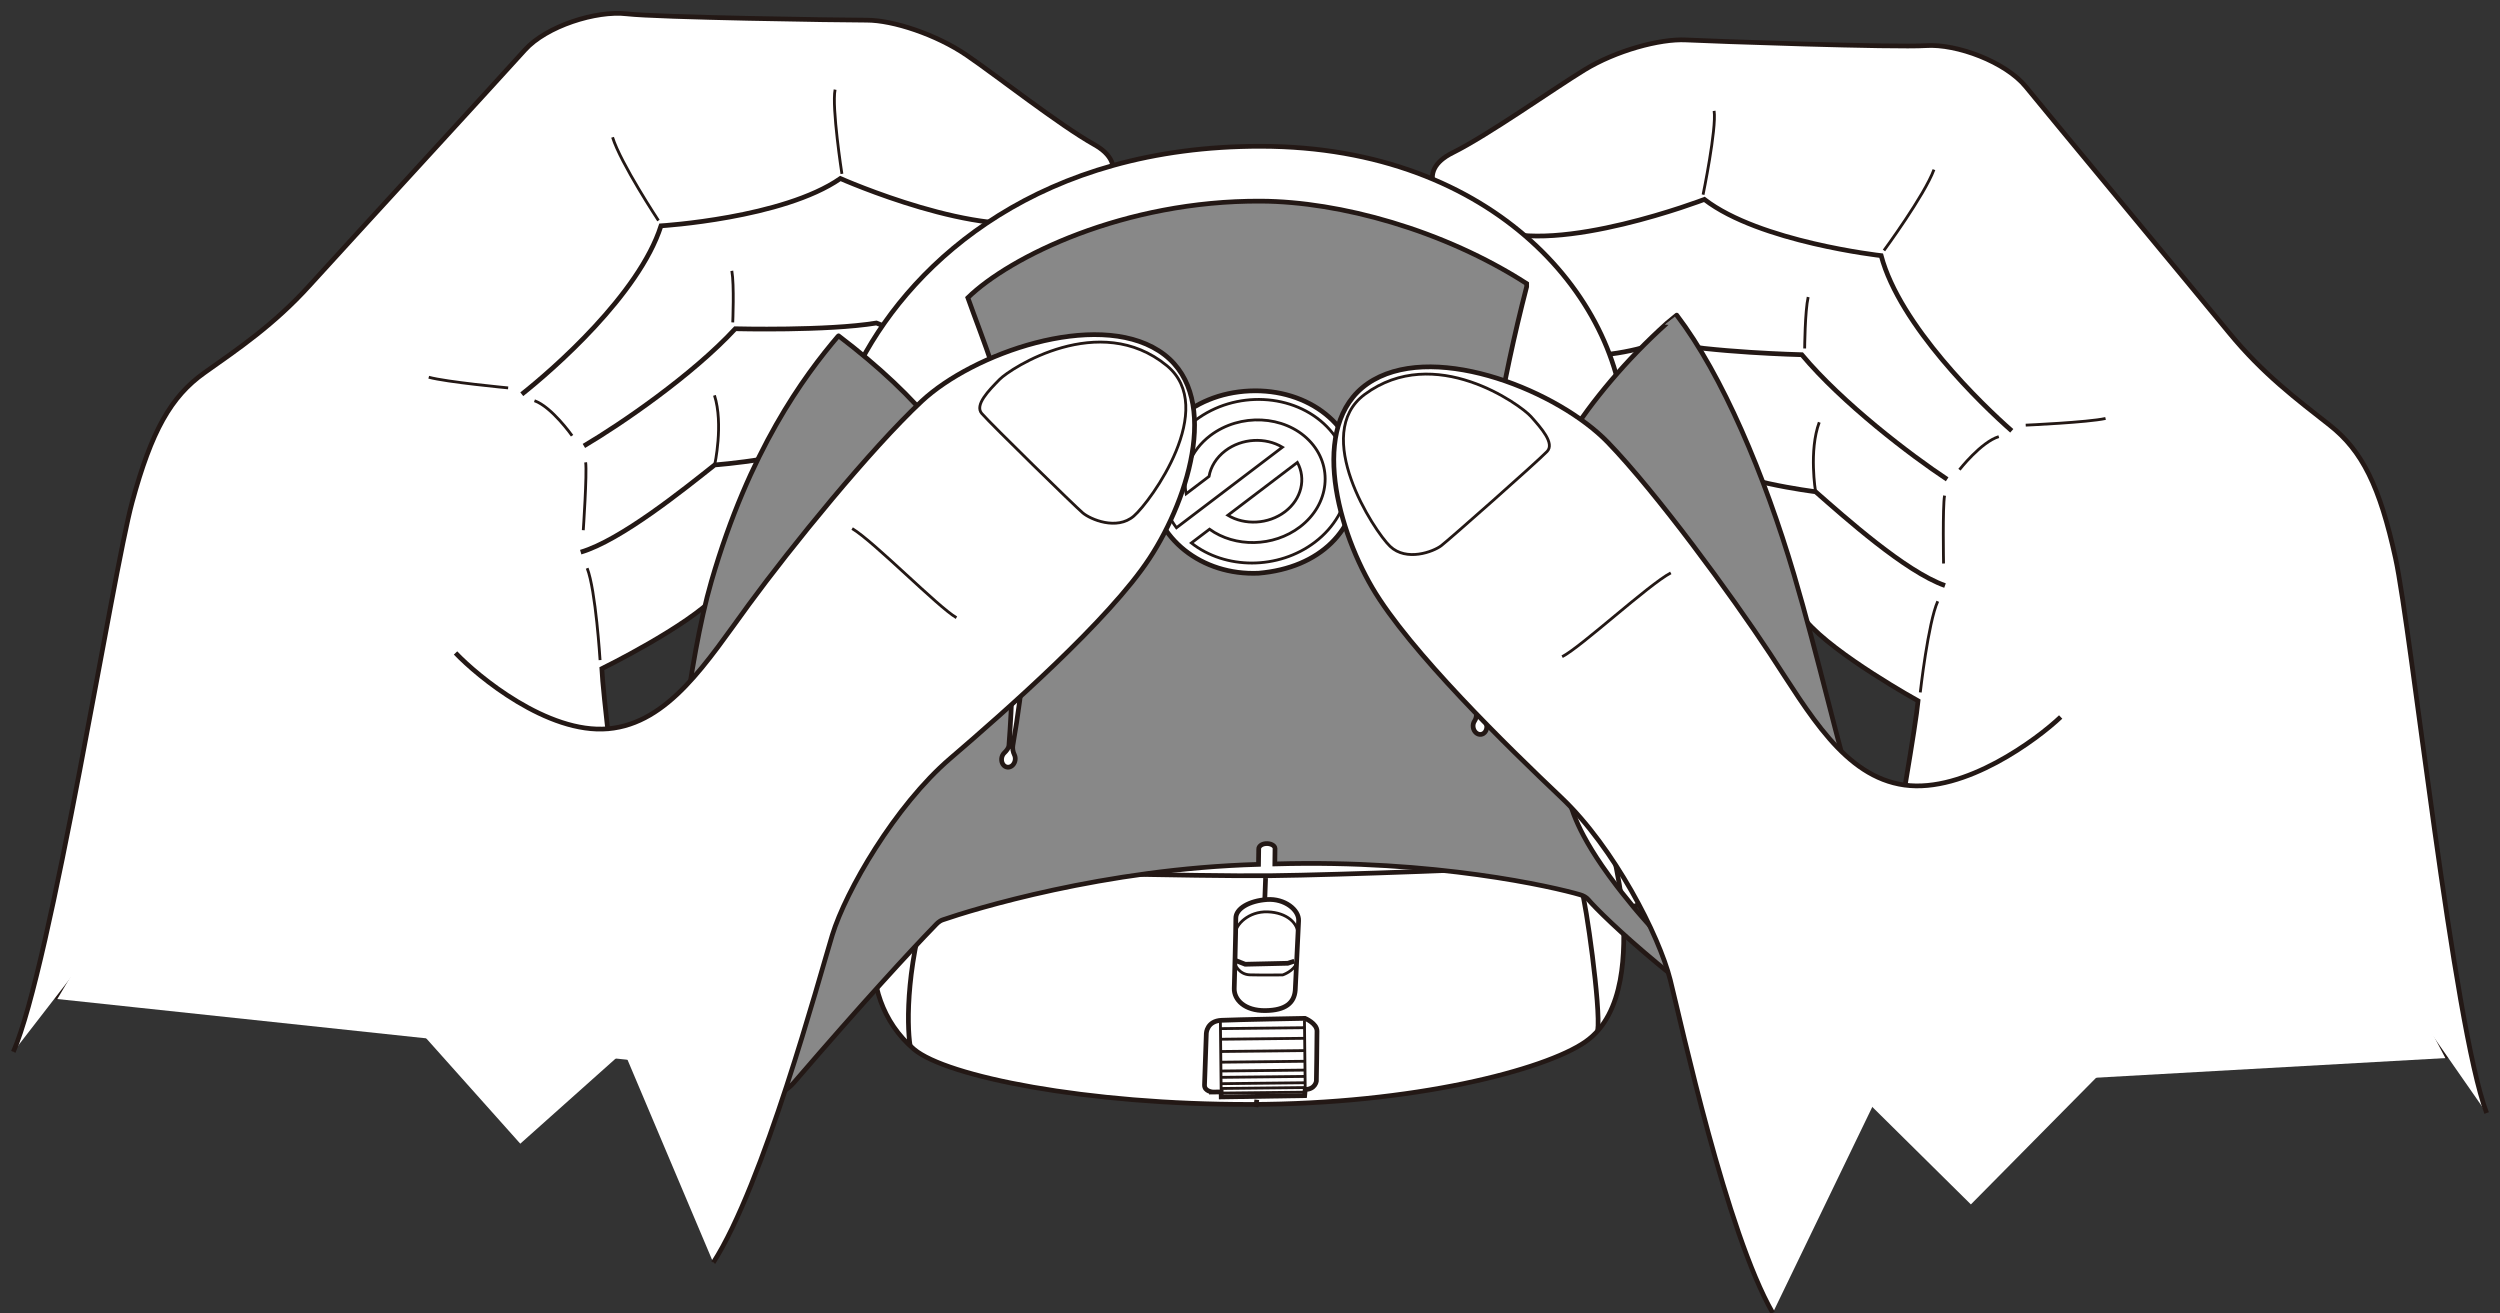 <?xml version="1.0" encoding="utf-8"?>
<!-- Generator: Adobe Illustrator 25.4.7, SVG Export Plug-In . SVG Version: 6.00 Build 0)  -->
<svg version="1.1" id="レイヤー_1" xmlns="http://www.w3.org/2000/svg" xmlns:xlink="http://www.w3.org/1999/xlink" x="0px"
	 y="0px" viewBox="0 0 375 197" enable-background="new 0 0 375 197" xml:space="preserve">
<rect x="0" y="0" width="375" height="197" fill="#333333" stroke="none"/>
<g>
	<g>
		<g>
			<path fill="#FFFFFF" stroke="#231815" stroke-width="0.709" stroke-miterlimit="10" d="M97.433,159.322
				c0,0-6.842-51.77-7.157-59.024c0,0,12.839-6.284,17.362-11.11c0,0,21.756-4.368,24.644-9.152l22.619-52.485L116.78,16.414
				l-35.107,9.451L8.21,149.812"/>
			<path fill="none" stroke="#231815" stroke-width="0.709" stroke-miterlimit="10" d="M87.584,66.89
				c5.602-3.308,16.261-10.613,22.708-17.577c0,0,13.726,0.355,21.169-0.86c0,0,5.751,2.55,11.996,2.655"/>
			<path fill="none" stroke="#231815" stroke-width="0.709" stroke-miterlimit="10" d="M87.107,82.822
				c6.051-1.795,15.499-9.451,20.096-13.084c0,0,13.253-0.952,17.596-4.199"/>
			<path fill="none" stroke="#231815" stroke-width="0.425" stroke-miterlimit="10" d="M90.009,99.015
				c0,0-0.648-10.506-1.933-13.785"/>
			<path fill="none" stroke="#231815" stroke-width="0.425" stroke-miterlimit="10" d="M87.492,79.529
				c0,0,0.576-8.485,0.357-10.179"/>
			<path fill="none" stroke="#231815" stroke-width="0.425" stroke-miterlimit="10" d="M85.813,65.357c0,0-3.041-4.319-5.644-5.249
				"/>
			<path fill="none" stroke="#231815" stroke-width="0.425" stroke-miterlimit="10" d="M109.913,48.36c0,0,0.239-5.604-0.138-7.734
				"/>
			<path fill="none" stroke="#231815" stroke-width="0.425" stroke-miterlimit="10" d="M107.203,69.737
				c0,0,1.34-6.101-0.031-10.433"/>
		</g>
		<g>
			<path fill="#FFFFFF" stroke="#231815" stroke-width="0.709" stroke-miterlimit="10" d="M78.268,59.137
				c4.618-3.65,17.58-14.939,20.884-25.263c0,0,18.291-1.119,26.907-7.096c0,0,21.473,9.497,31.427,6.006s11.897-8.154,6.653-11.096
				c-5.244-2.942-14.624-10.326-19.152-13.417s-11.027-5.248-14.986-5.246c-3.958,0.002-31.383-0.413-35.977-0.95
				S81.936,3.92,78.723,7.503c-3.213,3.582-26.961,29.441-32.307,35.334S35.763,52.3,30.685,55.897
				c-5.077,3.597-7.96,8.775-10.861,19.414S7.637,144.894,2,157.778"/>
			<path fill="none" stroke="#231815" stroke-width="0.425" stroke-miterlimit="10" d="M76.222,58.185
				c0,0-9.284-0.878-11.911-1.602"/>
			<path fill="none" stroke="#231815" stroke-width="0.425" stroke-miterlimit="10" d="M98.768,33.08c0,0-5.67-8.59-6.883-12.487"
				/>
			<path fill="none" stroke="#231815" stroke-width="0.425" stroke-miterlimit="10" d="M126.287,26.079
				c0,0-1.543-9.985-1.025-12.636"/>
		</g>
	</g>
	<g>
		<g>
			<path fill="#FFFFFF" stroke="#231815" stroke-width="0.709" stroke-miterlimit="10" d="M277.609,163.721
				c0,0,9.424-51.363,10.102-58.592c0,0-12.508-6.919-16.784-11.965c0,0-21.51-5.451-24.155-10.374l-19.964-53.552l38.631-9.214
				l34.59,11.196l67.167,127.469"/>
			<path fill="none" stroke="#231815" stroke-width="0.709" stroke-miterlimit="10" d="M292.073,71.898
				c-5.429-3.584-15.709-11.414-21.799-18.691c0,0-13.726-0.333-21.099-1.919c0,0-5.871,2.259-12.114,2.052"/>
			<path fill="none" stroke="#231815" stroke-width="0.709" stroke-miterlimit="10" d="M291.752,87.834
				c-5.953-2.096-15.006-10.215-19.416-14.074c0,0-13.189-1.615-17.364-5.074"/>
			<path fill="none" stroke="#231815" stroke-width="0.425" stroke-miterlimit="10" d="M288.042,103.861
				c0,0,1.173-10.46,2.621-13.671"/>
			<path fill="none" stroke="#231815" stroke-width="0.425" stroke-miterlimit="10" d="M291.532,84.526
				c0,0-0.15-8.503,0.153-10.185"/>
			<path fill="none" stroke="#231815" stroke-width="0.425" stroke-miterlimit="10" d="M293.919,70.455c0,0,3.253-4.162,5.899-4.96
				"/>
			<path fill="none" stroke="#231815" stroke-width="0.425" stroke-miterlimit="10" d="M270.7,52.274c0,0,0.042-5.609,0.525-7.718"
				/>
			<path fill="none" stroke="#231815" stroke-width="0.425" stroke-miterlimit="10" d="M272.336,73.76
				c0,0-1.033-6.161,0.553-10.419"/>
		</g>
		<g>
			<path fill="#FFFFFF" stroke="#231815" stroke-width="0.709" stroke-miterlimit="10" d="M301.765,64.621
				c-4.43-3.877-16.81-15.8-19.593-26.276c0,0-18.212-2.033-26.518-8.434c0,0-21.921,8.411-31.689,4.425s-11.474-8.739-6.09-11.415
				s15.122-9.581,19.799-12.441s11.276-4.69,15.229-4.489c3.953,0.201,31.365,1.159,35.979,0.852s11.983,2.448,15.012,6.186
				c3.03,3.738,25.453,30.754,30.497,36.907c5.044,6.154,10.166,9.985,15.057,13.831c4.891,3.846,7.511,9.162,9.875,19.934
				s8.689,70.106,13.674,83.255"/>
			<path fill="none" stroke="#231815" stroke-width="0.425" stroke-miterlimit="10" d="M303.856,63.773
				c0,0,9.316-0.412,11.976-1.004"/>
			<path fill="none" stroke="#231815" stroke-width="0.425" stroke-miterlimit="10" d="M282.595,37.571
				c0,0,6.093-8.296,7.499-12.127"/>
			<path fill="none" stroke="#231815" stroke-width="0.425" stroke-miterlimit="10" d="M255.461,29.201
				c0,0,2.041-9.895,1.656-12.569"/>
		</g>
	</g>
	<g>
		<g>
			<path fill="#FFFFFF" stroke="#231815" stroke-width="0.709" stroke-miterlimit="10" d="M126.329,98.332
				c-2.786-11.022-5.279-28.868,2.811-44.155s27.008-32.288,60.044-32.235C224.248,22,243.831,45.18,243.76,65.7
				c-0.064,18.611-6.101,29.792-3.586,40.356c0,0,2.938,24.836,3.268,30.589c0.33,5.753,0.437,15.423-5.645,19.634
				c-6.081,4.212-25.739,9.345-50.249,9.385c-24.51,0.04-45.603-4.183-50.444-8.274c-4.841-4.091-6.505-10.06-6.031-15.361
				s1.037-26.722-0.074-30.854S126.329,98.332,126.329,98.332z"/>
			<g>
				<path fill="#FFFFFF" stroke="#231815" stroke-width="0.425" stroke-miterlimit="10" d="M192.363,67.081
					c-2.526-1.514-6.069-1.368-8.571,0.535c-1.362,1.038-2.187,2.411-2.437,3.845l-3.435,2.609c-0.607-3.108,0.65-6.474,3.629-8.74
					c4.456-3.388,11.096-3.066,14.798,0.717c3.706,3.778,3.096,9.611-1.359,12.994c-3.996,3.037-9.745,3.09-13.56,0.339
					l-2.723,2.066c5.083,4.008,13.028,4.056,18.523-0.117c5.946-4.52,6.757-12.278,1.812-17.326
					c-4.948-5.051-13.78-5.479-19.728-0.959c-5.491,4.172-6.6,11.105-2.845,16.119L192.363,67.081z"/>
				<path fill="#FFFFFF" stroke="#231815" stroke-width="0.425" stroke-miterlimit="10" d="M194.606,69.365l-10.43,7.927
					c2.528,1.514,6.069,1.366,8.575-0.535C195.253,74.852,195.936,71.791,194.606,69.365z"/>
			</g>
			<path fill="none" stroke="#231815" stroke-width="0.709" stroke-miterlimit="10" d="M136.519,156.869
				c-0.522-3.266-0.628-12.936,3.376-24.263c0,0,2.241-2.097,5.572-2.019c3.331,0.078,34.377,0.887,45.033,0.77
				c10.655-0.118,36.087-1.089,40.878-1.487c4.791-0.398,5.356,2.474,5.904,3.849s2.87,17.43,2.369,20.908"/>
			<path fill="#FFFFFF" stroke="#231815" stroke-width="0.709" stroke-miterlimit="10" d="M243.441,136.645
				c-0.361-4.308-2.37-13.559-3.648-16.769c-1.279-3.21-2.488-8.185-2.863-9.946l2.45-3.327l1.243-0.014
				c0,0,1.599,0.059,1.882,1.514c0.282,1.455,2.719,13.018,2.942,17.16c0.223,4.142,0.277,8.977,0.293,10.435L243.441,136.645z"/>
			<polyline fill="none" stroke="#231815" stroke-width="0.709" stroke-miterlimit="10" points="241.511,125.865 244.033,125.893 
				245.395,124.565 			"/>
			
				<line fill="none" stroke="#231815" stroke-width="0.709" stroke-miterlimit="10" x1="188.385" y1="166.061" x2="188.517" y2="164.959"/>
			<path fill="none" stroke="#231815" stroke-width="0.709" stroke-miterlimit="10" d="M185.136,148.264
				c0,0,0.255-9.06,0.239-10.518c-0.016-1.458,2.013-2.632,4.676-2.815c2.662-0.183,4.813,1.559,4.742,3.171
				c-0.071,1.613-0.506,10.444-0.506,10.444c-0.157,1.844-1.388,3.009-4.495,3.043C186.683,151.624,185.09,149.946,185.136,148.264z
				"/>
			<polyline fill="none" stroke="#231815" stroke-width="0.709" stroke-miterlimit="10" points="185.249,144.036 186.783,144.638 
				193.176,144.491 194.149,144.173 			"/>
			<path fill="none" stroke="#231815" stroke-width="0.709" stroke-miterlimit="10" d="M180.678,162.743l0.27-7.755
				c0,0,0.068-1.843,2.287-1.944c2.219-0.101,12.518-0.292,12.518-0.292s1.784,0.748,1.797,1.899s-0.095,7.523-0.095,7.523
				s-0.164,1.23-1.674,1.247l-0.079,0.922l-12.519,0.196l-0.008-0.748l-1.243,0.014
				C181.933,163.803,180.643,163.736,180.678,162.743z"/>
			
				<line fill="none" stroke="#231815" stroke-width="0.709" stroke-miterlimit="10" x1="189.718" y1="134.962" x2="189.838" y2="131.71"/>
			<path fill="none" stroke="#231815" stroke-width="0.425" stroke-miterlimit="10" d="M185.347,139.881
				c0.02-1.127,1.884-3.203,4.802-3.103c2.918,0.1,4.626,1.747,4.542,3.471"/>
			<path fill="none" stroke="#231815" stroke-width="0.425" stroke-miterlimit="10" d="M185.235,144.589
				c0,0,0.566,1.59,2.255,1.638c1.689,0.048,4.912,0.012,4.912,0.012s1.673-0.546,2.086-1.813"/>
			
				<line fill="none" stroke="#231815" stroke-width="0.425" stroke-miterlimit="10" x1="195.782" y1="163.42" x2="195.668" y2="153.036"/>
			
				<line fill="none" stroke="#231815" stroke-width="0.425" stroke-miterlimit="10" x1="183.176" y1="163.79" x2="183.06" y2="153.307"/>
			
				<line fill="none" stroke="#231815" stroke-width="0.425" stroke-miterlimit="10" x1="183.071" y1="154.293" x2="195.68" y2="154.154"/>
			
				<line fill="none" stroke="#231815" stroke-width="0.425" stroke-miterlimit="10" x1="183.089" y1="155.885" x2="195.698" y2="155.746"/>
			
				<line fill="none" stroke="#231815" stroke-width="0.425" stroke-miterlimit="10" x1="183.109" y1="157.727" x2="195.718" y2="157.588"/>
			
				<line fill="none" stroke="#231815" stroke-width="0.425" stroke-miterlimit="10" x1="183.127" y1="159.329" x2="195.736" y2="159.19"/>
			
				<line fill="none" stroke="#231815" stroke-width="0.425" stroke-miterlimit="10" x1="183.141" y1="160.653" x2="195.75" y2="160.514"/>
			
				<line fill="none" stroke="#231815" stroke-width="0.425" stroke-miterlimit="10" x1="183.152" y1="161.602" x2="195.761" y2="161.463"/>
			
				<line fill="none" stroke="#231815" stroke-width="0.425" stroke-miterlimit="10" x1="183.162" y1="162.552" x2="195.771" y2="162.413"/>
			
				<line fill="none" stroke="#231815" stroke-width="0.425" stroke-miterlimit="10" x1="183.17" y1="163.272" x2="195.779" y2="163.133"/>
			
				<line fill="none" stroke="#231815" stroke-width="0.425" stroke-miterlimit="10" x1="183.178" y1="163.962" x2="195.787" y2="163.823"/>
		</g>
		<path fill="#888888" stroke="#231815" stroke-width="0.709" stroke-miterlimit="10" d="M102.305,162.682
			c2.183,0.668,4.471,1.336,6.683,1.925c3.749,0.998,8.126,0.068,10.039-2.154c10.4-12.082,17.563-19.849,21.143-23.534
			c0.321-0.33,0.649-0.739,1.247-0.945c4.392-1.517,24.191-7.656,47.277-8.315l0.081-0.003l0.032-2.276
			c-0.03-0.4,0.407-0.782,1.051-0.837c0.723-0.061,1.362,0.274,1.394,0.713l-0.028,2.334l0.081-0.002
			c23.986-0.685,41.775,3.471,45.705,4.618c0.525,0.153,0.949,0.404,1.22,0.721c2.151,2.516,14.676,14.661,33.501,26.001
			c3.038,1.83,7.917,2.384,11.254,0.58c2.038-1.102,4.051-2.271,5.869-3.373c2.7-1.637,3.859-4.005,3.051-6.285
			c-3.29-9.288-9.511-21.456-10.077-22.867c-1.162-2.9-2.363-5.899-3.877-10.225c-1.774-5.07-5.319-20.624-8.85-32.563
			c-4.433-14.989-10.751-29.954-17.592-38.927c-0.007-0.009-1.459,1.197-1.467,1.204c-24.986,22.525-27.864,49.401-27.768,58.474
			c0.005,0.435,0.168,0.852,0.447,1.2c0.15,0.187,0.254,0.428,0.286,0.698c0.079,0.67-0.312,1.26-0.874,1.318
			c-0.562,0.058-1.081-0.437-1.16-1.107c-0.04-0.341,0.043-0.66,0.207-0.898c0.25-0.361,0.314-0.805,0.266-1.233
			c-1.007-9.016-0.095-34.405,7.554-63.915v-0.472c-12.502-8.043-28.055-12.298-39.824-12.366
			c-20.559-0.12-37.728,8.367-43.998,14.487c4.354,12.279,13.133,30.494,6.756,67.125c-0.085,0.491,0.01,0.988,0.229,1.442
			c0.104,0.215,0.15,0.474,0.117,0.747c-0.08,0.67-0.601,1.165-1.162,1.105c-0.561-0.059-0.951-0.65-0.871-1.32
			c0.039-0.323,0.18-0.605,0.379-0.804c0.345-0.344,0.684-0.715,0.719-1.186c1.96-26.139-1.012-42.717-25.558-61.393
			c-0.008-0.006-0.021-0.007-0.028,0.001c-5.186,6.078-13.349,17.155-19.049,36.821c-3.526,12.168-5.497,32.785-6.227,40.842
			c-0.602,6.639-1.33,17.303-4.05,27.556C95.662,158.497,98.027,161.373,102.305,162.682z M240.3,112.492
			c1.278-0.037,2.369,0.652,2.436,1.537c0.067,0.886-0.916,1.633-2.194,1.67c-1.279,0.037-2.369-0.652-2.436-1.537
			C238.039,113.276,239.021,112.528,240.3,112.492z M264.516,151.492c-0.96,0.55-2.258,0.326-3.332-0.363
			c-1.847-1.184-6.565-4.903-8.069-6.332c-2.018-1.917-4.05-4.134-6.075-6.413c-0.006-0.006-0.303-0.34-0.702-0.797
			c-0.2-0.229-0.425-0.488-0.653-0.753c-0.171-0.199-0.342-0.401-0.505-0.595c-0.054-0.065-0.108-0.129-0.16-0.191
			c-0.61-0.736-1.192-1.455-1.744-2.158c-0.276-0.351-0.545-0.699-0.807-1.042c-0.786-1.03-1.508-2.024-2.166-2.983
			c-1.098-1.599-2.02-3.102-2.773-4.518c-0.301-0.566-0.575-1.119-0.822-1.658c-0.124-0.27-0.24-0.536-0.351-0.799
			c-0.22-0.526-0.414-1.039-0.581-1.539c-0.016-0.041-0.094-0.25-0.219-0.617c-0.107-0.315-0.249-0.746-0.418-1.289
			c-0.056-0.181-0.115-0.374-0.177-0.579c-0.031-0.103-0.062-0.208-0.094-0.317c-0.168-0.569,0.523-1.073,1.403-1.104
			c0.126-0.004,0.255,0.001,0.387,0.017c0,0,10.741,1.142,10.741,1.142c0.582,0.093,2.263,0.481,2.7,1.518
			c1.35,2.9,6.084,14.078,19.364,25.885l0.486,0.44c0.345,0.303,0.37,1.177-0.577,1.807L264.516,151.492z M187.435,58.641
			c8.873-0.399,16.154,5.289,16.183,13.145c0.028,7.642-5.562,13.407-14.829,14.195c-8.562,0.372-15.536-5.229-16.226-12.844
			C171.854,65.301,178.615,59.037,187.435,58.641z"/>
	</g>
	<path fill="none" stroke="#231815" stroke-width="0.425" stroke-miterlimit="10" d="M276.559,125.398
		c2.072,2.486,16.782,19.268,21.547,21.961"/>
	<g>
		<g>
			<path fill="#FFFFFF" stroke="#231815" stroke-width="0.709" stroke-miterlimit="10" d="M265.913,196.945
				c-6.951-12.087-13.694-43.278-15.374-49.965c-1.681-6.686-8.426-19.834-16.342-27.342c-7.916-7.508-22.783-21.97-28.36-31.487
				s-9.639-25.563,0.186-31.16c9.825-5.598,27.835,1.795,35.136,9.343c7.3,7.549,18.517,22.871,24.361,31.753
				c5.844,8.882,11.113,18.42,20.158,19.672c9.045,1.253,19.937-6.888,23.424-10.21"/>
			<path fill="none" stroke="#231815" stroke-width="0.425" stroke-miterlimit="10" d="M232.067,67.717
				c-1.524,1.59-14.693,13.228-15.879,14.137c-1.185,0.909-5.237,2.425-7.676,0.095c-2.439-2.329-11.858-16.836-3.8-22.795
				c10.489-7.757,23.359,1.561,24.93,3.325S233.221,66.512,232.067,67.717z"/>
			<path fill="none" stroke="#231815" stroke-width="0.425" stroke-miterlimit="10" d="M250.616,85.935
				c-3.309,1.74-13.481,11.137-16.293,12.57"/>
		</g>
		
			<rect x="274.4" y="141.4" transform="matrix(0.711 0.703 -0.703 0.711 194.762 -160.815)" fill="#FFFFFF" width="37.462" height="30.525"/>
	</g>
	<g>
		<g>
			<path fill="#FFFFFF" stroke="#231815" stroke-width="0.709" stroke-miterlimit="10" d="M106.989,189.39
				c7.547-11.724,15.843-42.538,17.856-49.132s9.409-19.388,17.69-26.49c8.282-7.102,23.854-20.802,29.901-30.028
				c6.047-9.226,10.907-25.048,1.374-31.131c-9.533-6.082-27.89,0.399-35.559,7.573c-7.669,7.174-19.638,21.916-25.92,30.494
				s-12.022,17.84-21.118,18.638s-19.567-7.877-22.883-11.37"/>
			<path fill="none" stroke="#231815" stroke-width="0.425" stroke-miterlimit="10" d="M147.261,62.018
				c1.442,1.665,14.013,13.947,15.151,14.914c1.138,0.968,5.109,2.684,7.662,0.479c2.553-2.204,12.686-16.221,4.936-22.576
				c-10.088-8.273-23.408,0.39-25.065,2.073S146.169,60.757,147.261,62.018z"/>
			<path fill="none" stroke="#231815" stroke-width="0.425" stroke-miterlimit="10" d="M127.824,79.284
				c3.218,1.904,12.907,11.798,15.643,13.37"/>
		</g>
		
			<rect x="63.091" y="132.533" transform="matrix(-0.746 0.666 -0.666 -0.746 241.322 203.455)" fill="#FFFFFF" width="37.462" height="30.525"/>
	</g>
</g>
<g>
</g>
<g>
</g>
<g>
</g>
<g>
</g>
<g>
</g>
<g>
</g>
<g>
</g>
<g>
</g>
<g>
</g>
<g>
</g>
<g>
</g>
</svg>
